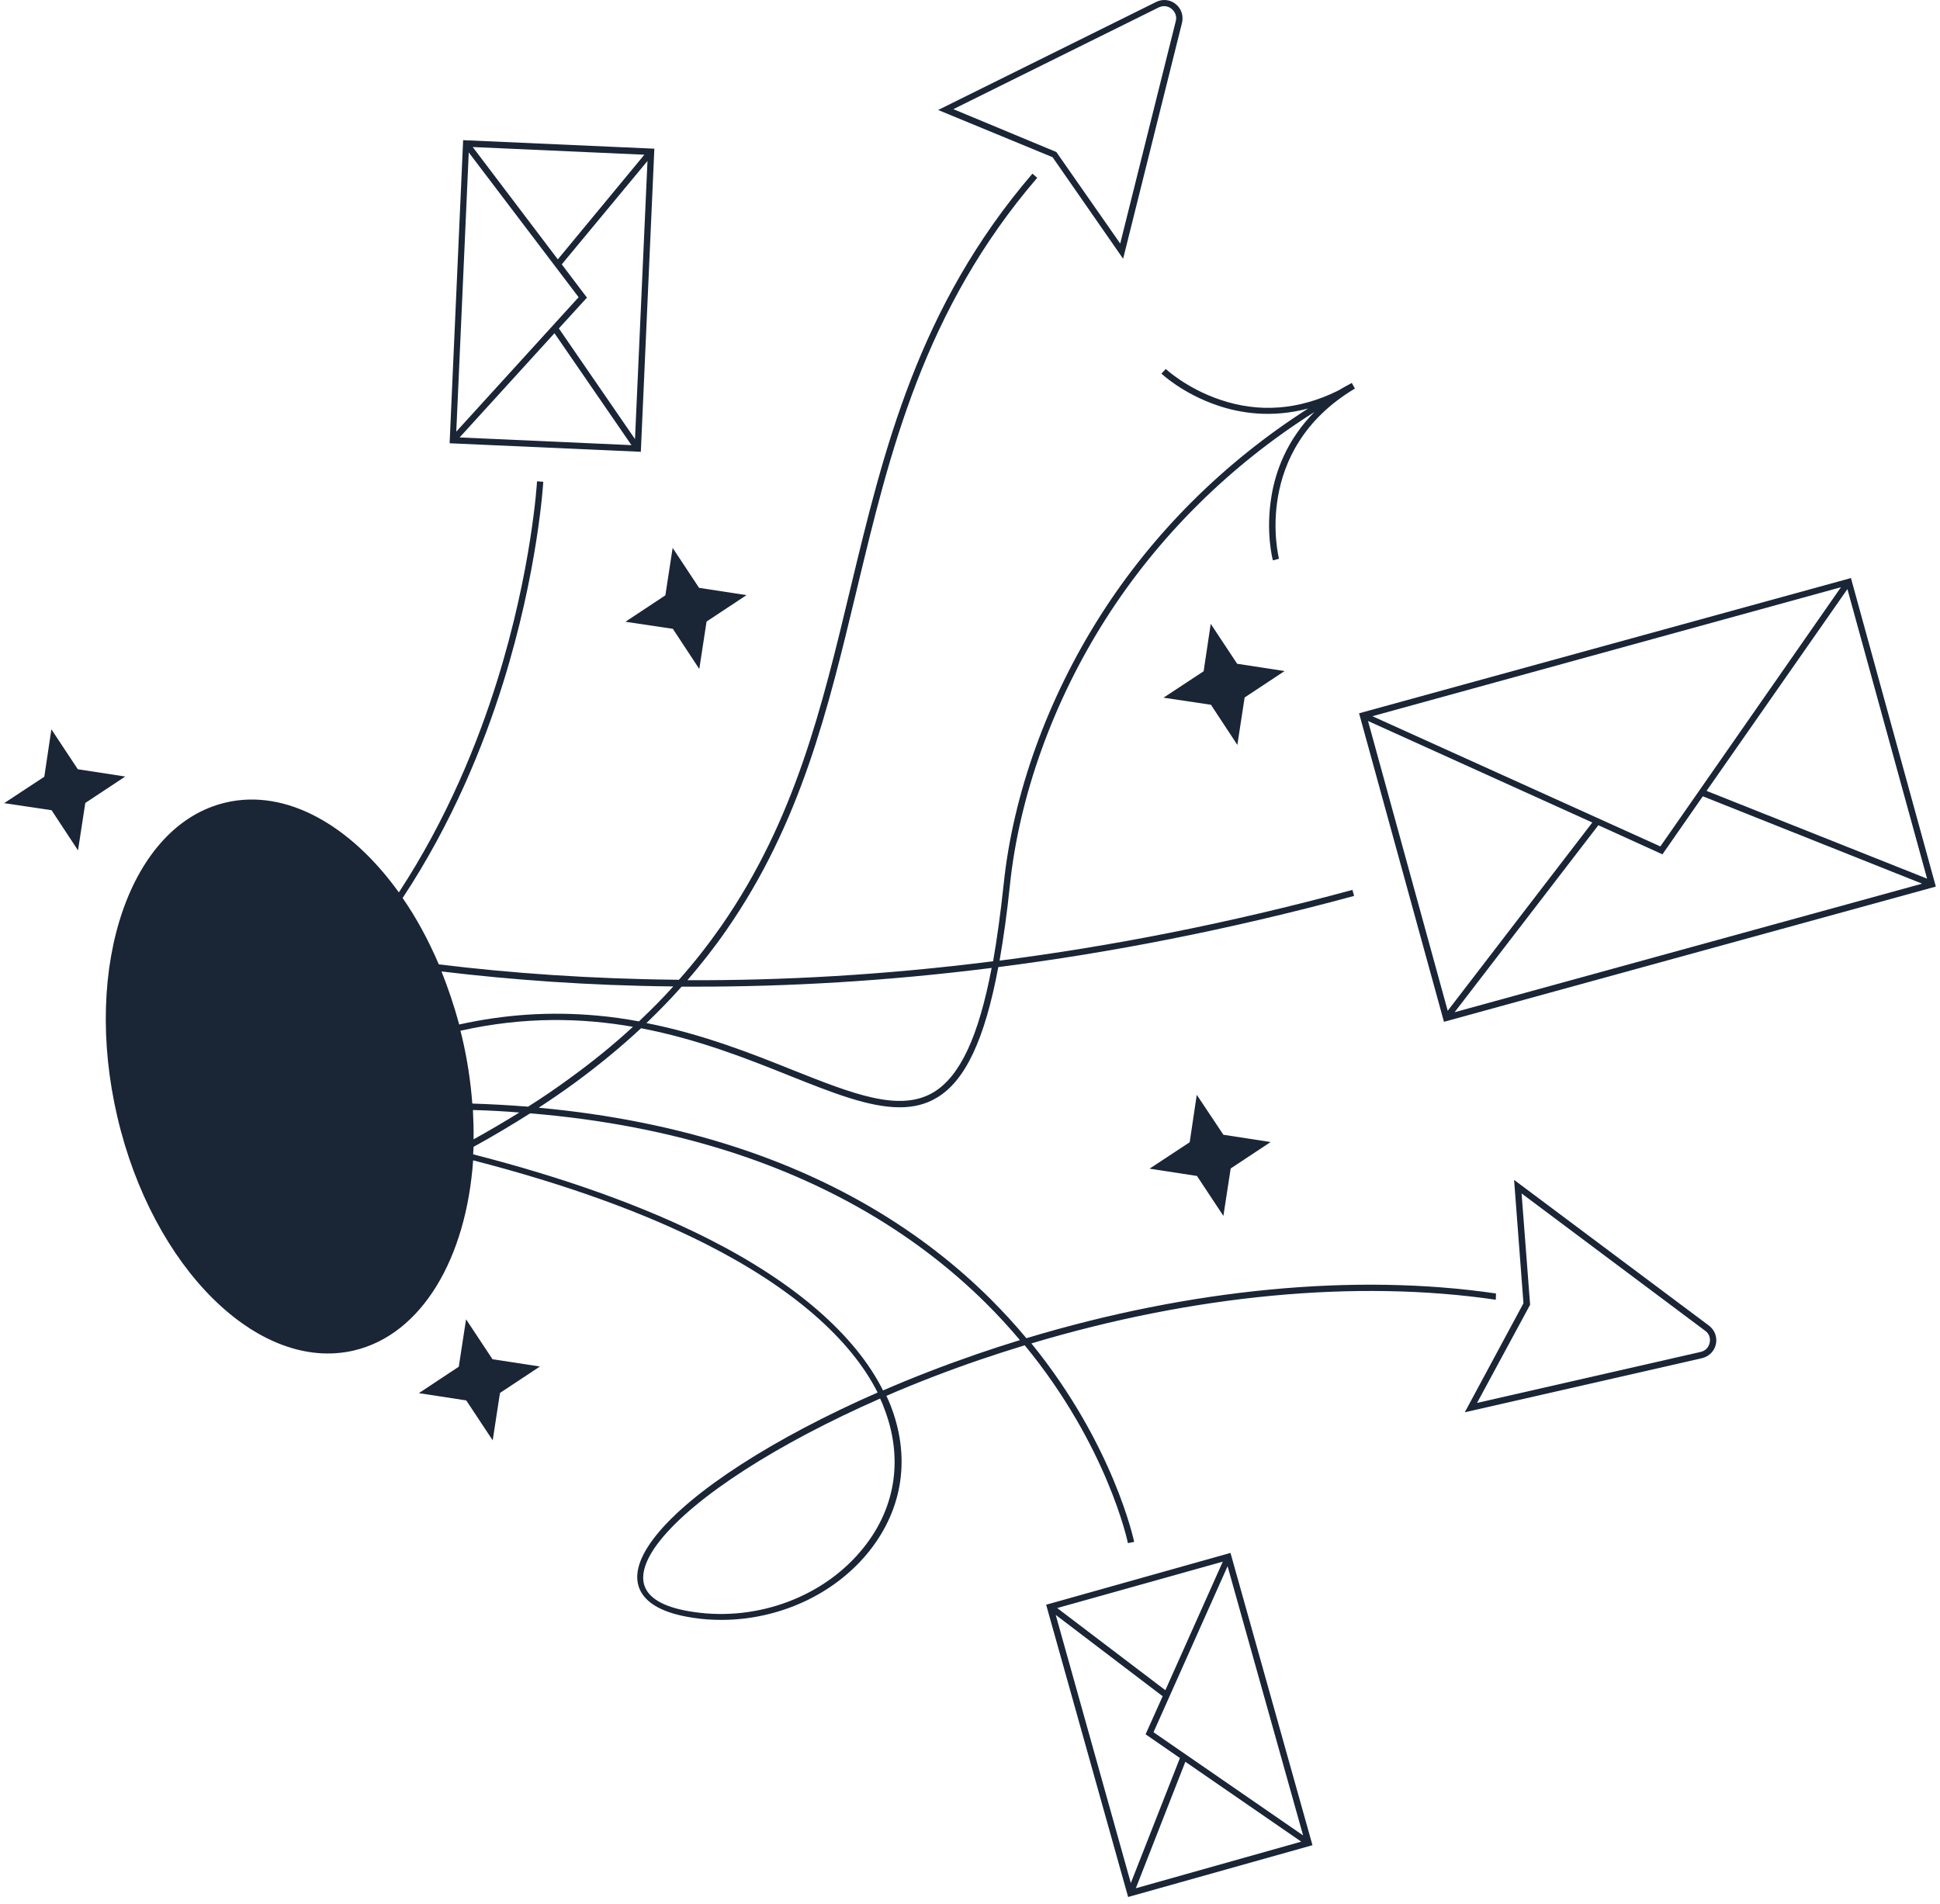 <?xml version="1.0" encoding="UTF-8"?> <svg xmlns="http://www.w3.org/2000/svg" width="272" height="267" viewBox="0 0 272 267" fill="none"> <path d="M209.748 181.384C190.057 178.496 166.923 180.713 143.906 187.656C142.36 185.789 140.639 183.922 138.772 182.055C129.145 172.516 117.097 165.369 102.949 160.789C94.547 158.076 85.387 156.238 75.527 155.334C77.219 154.225 78.882 153.087 80.486 151.921C83.87 149.441 86.992 146.874 89.88 144.19C97.814 145.707 104.728 148.449 110.767 150.87C116.747 153.262 121.852 155.275 126.141 155.275C128.066 155.275 129.816 154.867 131.392 153.904C135.33 151.541 138.072 145.765 139.968 135.613C155.517 133.63 172.174 130.421 189.853 125.636L189.619 124.79C172.087 129.546 155.575 132.725 140.143 134.709C140.698 131.558 141.193 128.029 141.602 124.061C142.915 111.576 147.67 98.361 155.021 86.808C162.431 75.169 172.466 65.25 184.281 57.782C180.372 61.749 178.826 66.154 178.271 69.568C177.425 74.585 178.417 78.436 178.475 78.582L179.321 78.349C179.292 78.203 175.442 63.15 189.969 54.486L189.882 54.34L189.532 53.698C188.861 54.048 188.219 54.427 187.548 54.807C182.093 57.49 176.521 57.928 171.007 56.032C166.369 54.456 163.481 51.773 163.452 51.743L162.839 52.385C162.956 52.502 165.873 55.215 170.686 56.849C173.837 57.928 178.271 58.657 183.406 57.286C171.678 64.783 161.672 74.702 154.292 86.312C146.882 97.952 142.039 111.313 140.727 123.944C140.289 128.029 139.793 131.617 139.239 134.797C123.807 136.751 109.483 137.51 96.385 137.451C98.34 135.176 100.177 132.842 101.869 130.392C112.284 115.368 116.076 99.557 120.102 82.783C124.74 63.471 129.495 43.488 145.423 24.934L144.752 24.351C128.708 43.05 123.894 63.15 119.227 82.549C115.23 99.236 111.467 114.959 101.14 129.837C99.302 132.463 97.348 134.972 95.189 137.393C82.82 137.276 71.56 136.459 61.524 135.234C60.066 131.821 58.374 128.7 56.449 125.928C63.391 115.426 67.796 104.545 70.539 95.764C75.439 80.07 76.169 67.671 76.169 67.555L75.294 67.496C75.294 67.613 74.564 79.924 69.693 95.502C67.009 104.107 62.691 114.814 55.923 125.141C49.155 115.718 40.112 110.555 31.652 112.538C18.291 115.66 11.494 135.38 16.453 156.617C21.413 177.855 36.261 192.499 49.622 189.378C59.161 187.131 65.375 176.425 66.338 162.714C79.144 166.011 90.084 169.949 99.011 174.471C110.971 180.538 119.227 187.686 123.048 195.27C108.667 201.572 96.91 209.069 91.893 215.428C89.617 218.316 88.859 220.767 89.646 222.75C90.492 224.851 93.03 226.251 97.202 226.864C98.515 227.068 99.827 227.155 101.14 227.155C109.221 227.155 117.068 223.567 121.911 217.47C126.637 211.49 127.687 204.226 124.828 196.991C124.653 196.554 124.478 196.145 124.274 195.737C128.591 193.87 132.996 192.178 137.43 190.661C139.501 189.961 141.573 189.29 143.673 188.648C155.284 202.768 158.113 216.216 158.142 216.391L159.018 216.216C158.988 216.07 156.159 202.593 144.607 188.386C167.39 181.559 190.261 179.401 209.719 182.26L209.748 181.384ZM95.568 138.356C96.298 138.356 97.056 138.356 97.785 138.356C110.446 138.356 124.244 137.597 139.035 135.73C137.197 145.386 134.601 150.9 130.925 153.146C126.17 156.034 119.519 153.379 111.088 150.024C105.341 147.72 98.486 145.007 90.638 143.461C92.359 141.798 94.022 140.106 95.568 138.356ZM61.904 136.226C71.647 137.393 82.499 138.21 94.401 138.326C92.885 140.018 91.28 141.623 89.588 143.227C87.663 142.877 85.708 142.585 83.666 142.41C77.19 141.827 70.801 142.235 64.383 143.665C63.683 141.069 62.837 138.589 61.904 136.226ZM66.221 154.75C65.988 151.687 65.521 148.537 64.763 145.357C64.704 145.094 64.617 144.803 64.558 144.54C73.514 142.527 81.537 142.731 88.742 143.986C86.029 146.495 83.083 148.887 79.903 151.191C78.036 152.562 76.081 153.904 74.039 155.188C71.501 154.984 68.905 154.838 66.221 154.75ZM72.814 156.005C70.743 157.288 68.613 158.543 66.396 159.768C66.425 158.426 66.367 157.026 66.309 155.655C68.497 155.713 70.684 155.83 72.814 156.005ZM121.123 216.974C115.697 223.83 106.333 227.389 97.26 226.047C93.409 225.493 91.105 224.297 90.405 222.488C89.763 220.854 90.492 218.608 92.534 216.041C97.494 209.798 109.133 202.388 123.398 196.116C123.574 196.525 123.778 196.933 123.924 197.371C126.637 204.285 125.674 211.257 121.123 216.974ZM137.08 189.844C132.588 191.39 128.183 193.082 123.807 194.979C119.898 187.19 111.496 179.897 99.361 173.741C90.317 169.161 79.29 165.194 66.338 161.868C66.367 161.518 66.367 161.168 66.396 160.818C69.168 159.301 71.793 157.726 74.331 156.121C84.541 156.967 93.993 158.805 102.657 161.606C116.66 166.157 128.591 173.216 138.13 182.639C139.91 184.389 141.514 186.169 143.002 187.919C141.018 188.532 139.035 189.173 137.08 189.844Z" fill="#1A2536"></path> <path d="M271.416 124.324L259.514 81.061L190.551 100.023L202.453 143.286L271.416 124.324ZM203.941 141.944L224.099 115.718L233.084 119.802L238.743 111.663L269.491 123.915L203.941 141.944ZM270.191 123.215L239.268 110.905L259.018 82.608L270.191 123.215ZM258.113 82.345L232.792 118.694L192.418 100.432L258.113 82.345ZM223.253 115.339L202.978 141.74L191.805 101.103L223.253 115.339Z" fill="#1A2536"></path> <path d="M91.744 20.85L64.935 19.654L63.039 62.158L89.848 63.354L91.744 20.85ZM90.344 21.696L78.209 36.37L66.277 20.617L90.344 21.696ZM65.723 21.375L81.126 41.679L63.973 60.524L65.723 21.375ZM64.439 61.341L77.742 46.726L88.535 62.42L64.439 61.341ZM78.354 46.055L82.293 41.737L78.763 37.07L90.782 22.571L89.031 61.575L78.354 46.055Z" fill="#1A2536"></path> <path d="M146.676 225.026L158.17 266.013L184.016 258.749L172.522 217.762L146.676 225.026ZM171.443 218.987L163.391 237.016L148.222 225.493L171.443 218.987ZM148.018 226.455L163.012 237.862L160.62 243.2L165.433 246.526L158.549 264.058L148.018 226.455ZM159.249 264.787L166.192 247.051L182.441 258.253L159.249 264.787ZM161.729 242.908L172.114 219.629L182.703 257.378L161.729 242.908Z" fill="#1A2536"></path> <path d="M94.339 88.179L98.044 93.81L99.065 87.158L104.666 83.454L98.014 82.433L94.31 76.832L93.288 83.483L87.688 87.188L94.339 88.179Z" fill="#1A2536"></path> <path d="M65.345 185.002L64.324 191.653L58.723 195.358L65.374 196.379L69.079 201.98L70.1 195.329L75.701 191.624L69.05 190.603L65.345 185.002Z" fill="#1A2536"></path> <path d="M239.59 185.877L212.285 165.456L213.598 182.755L205.371 198.042L238.627 190.457C239.619 190.223 240.378 189.465 240.582 188.473C240.786 187.481 240.407 186.489 239.59 185.877ZM239.707 188.298C239.561 188.969 239.094 189.436 238.423 189.582L207.092 196.729L214.531 182.96L213.335 167.353L239.065 186.606C239.619 186.985 239.853 187.627 239.707 188.298Z" fill="#1A2536"></path> <path d="M10.909 107.871L7.204 102.27L6.212 108.921L0.582 112.626L7.233 113.618L10.938 119.248L11.959 112.597L17.56 108.892L10.909 107.871Z" fill="#1A2536"></path> <path d="M166.802 160.176L161.172 163.881L167.823 164.902L171.528 170.503L172.549 163.852L178.15 160.147L171.528 159.126L167.794 153.525L166.802 160.176Z" fill="#1A2536"></path> <path d="M157.469 36.282L165.725 3.201C165.958 2.209 165.637 1.217 164.85 0.576C164.062 -0.066 163.012 -0.183 162.078 0.284L131.535 15.424L147.58 22.046L157.469 36.282ZM162.458 1.042C163.07 0.751 163.741 0.809 164.266 1.247C164.791 1.684 165.025 2.326 164.85 2.968L157.061 34.153L148.105 21.317L133.665 15.307L162.458 1.042Z" fill="#1A2536"></path> <path d="M169.751 87.479L168.759 94.13L163.129 97.835L169.78 98.827L173.485 104.457L174.506 97.806L180.107 94.101L173.456 93.08L169.751 87.479Z" fill="#1A2536"></path> </svg> 